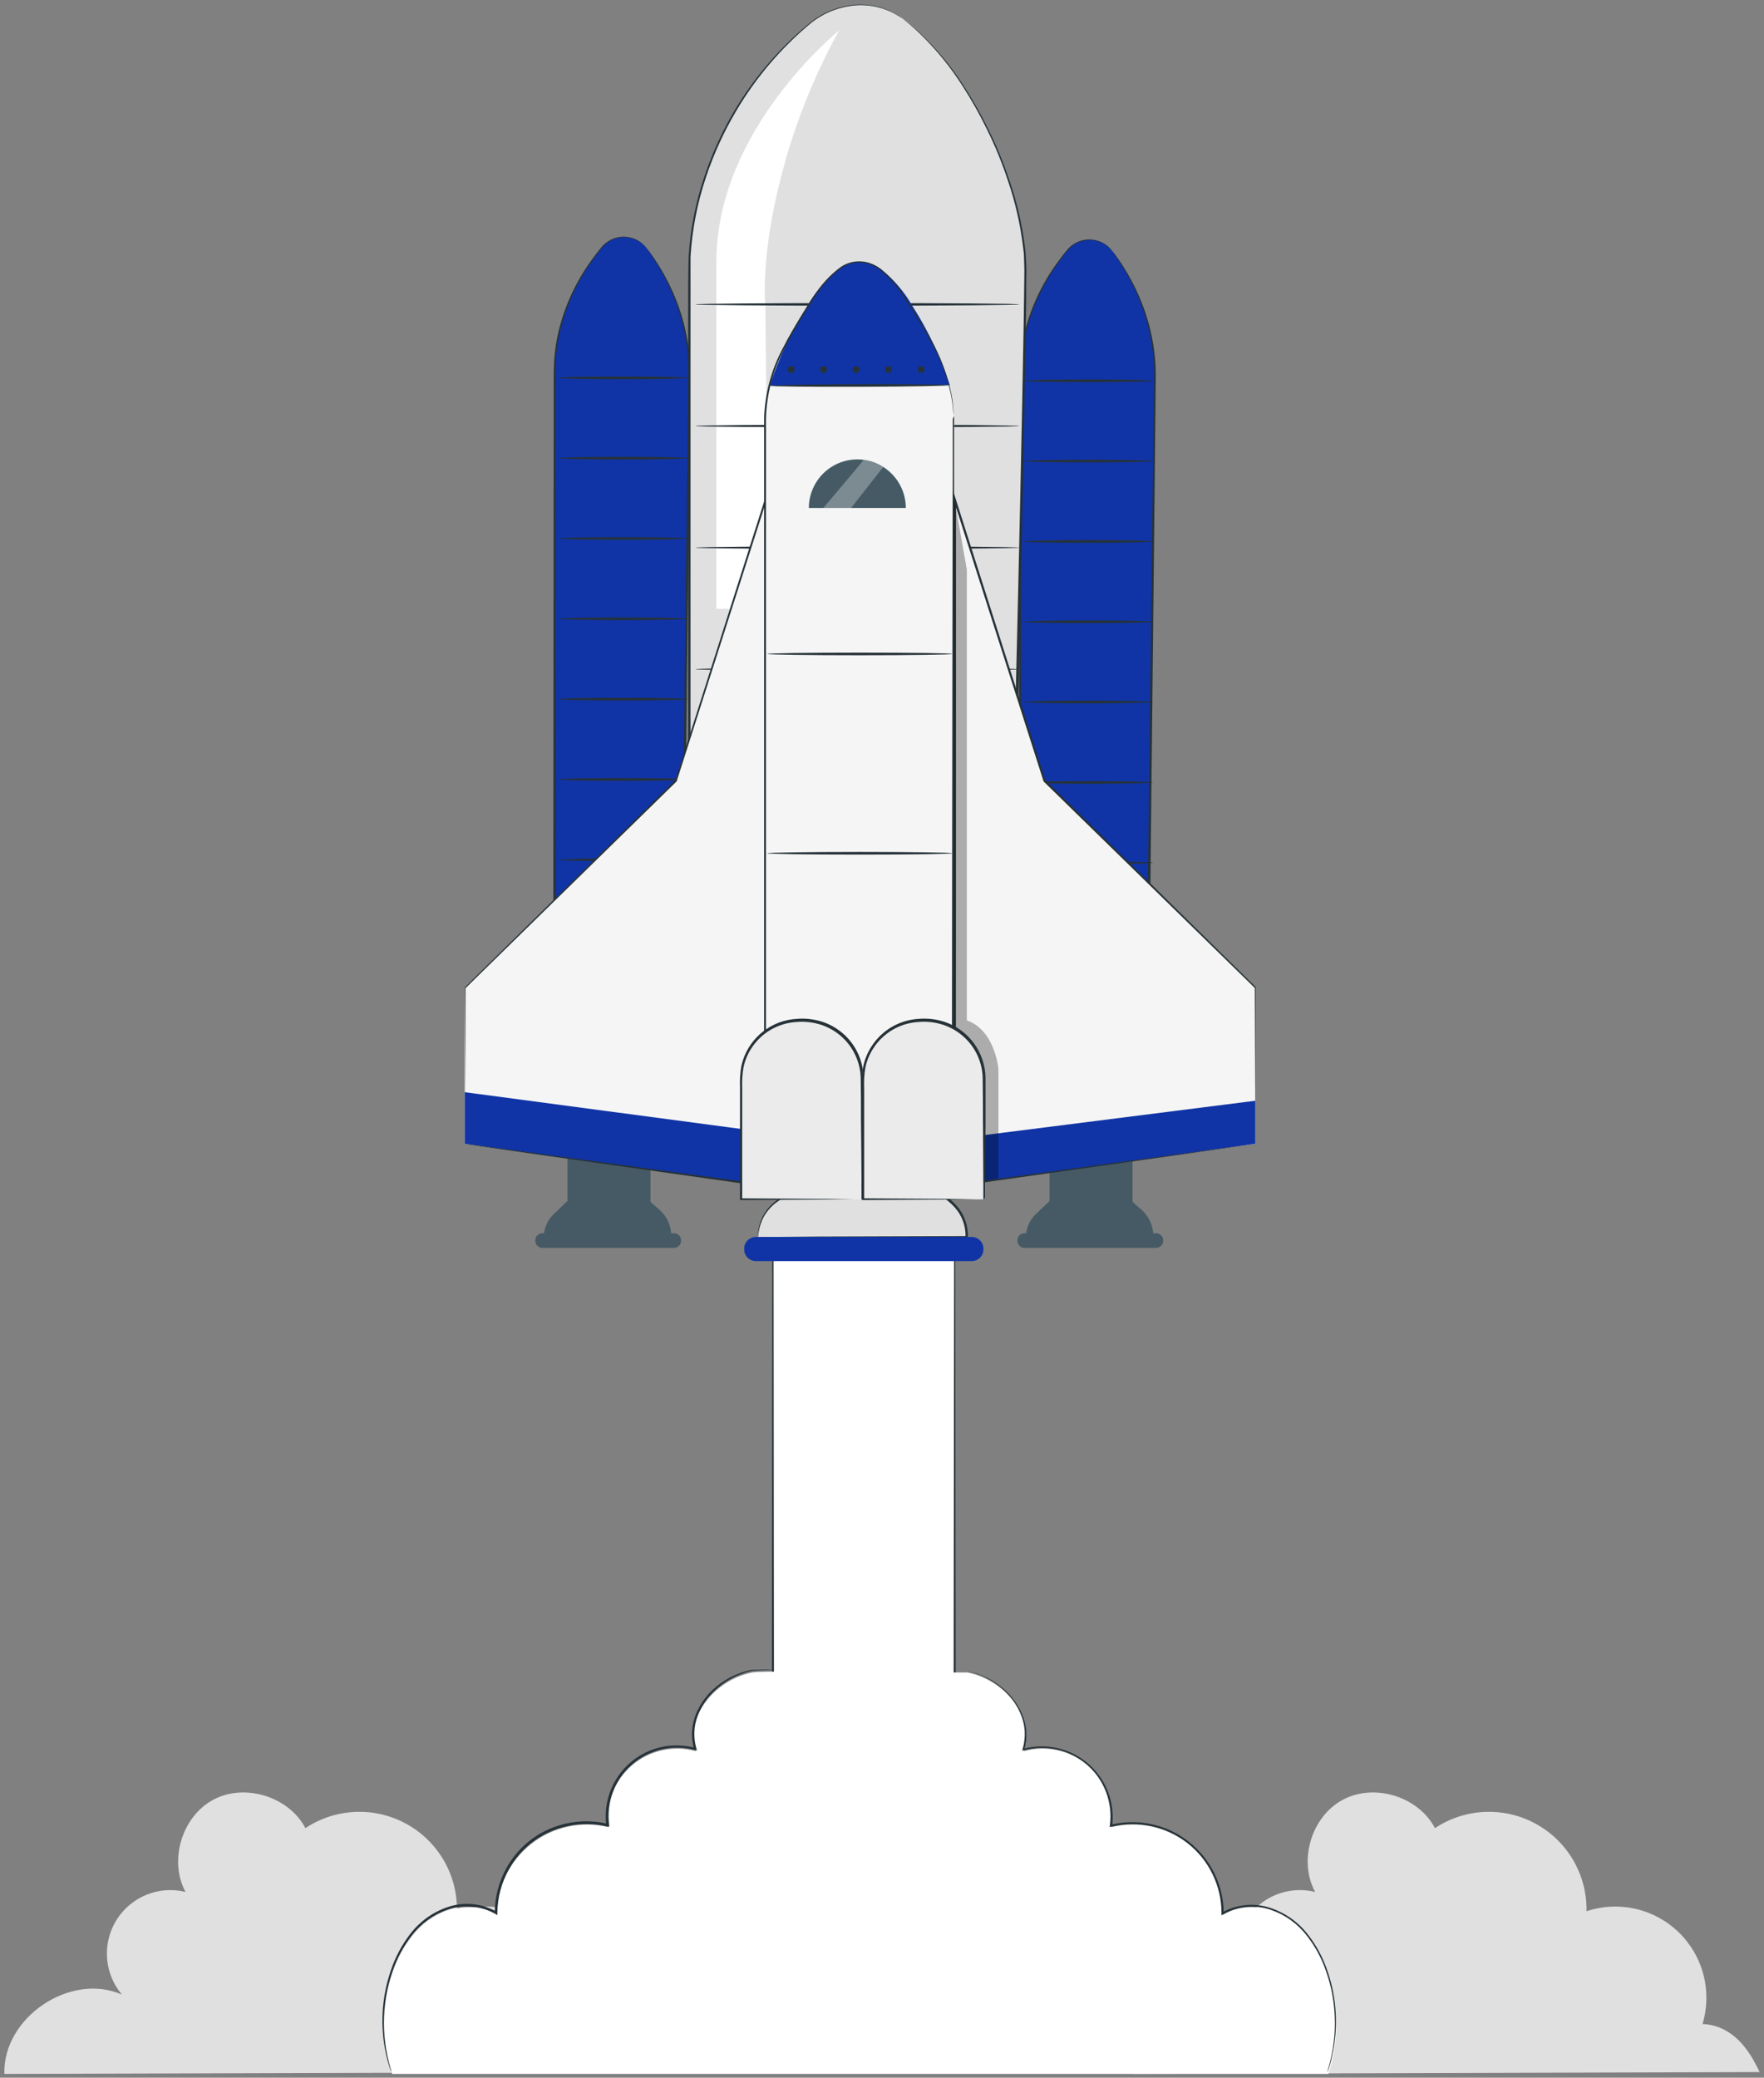 <svg width="343" height="404" viewBox="0 0 343 404" fill="none" xmlns="http://www.w3.org/2000/svg">
<rect x="0" y="0" width="343" height="404" fill="#808080" stroke="none"/>
<path d="M111.409 393.558C112.344 390.449 112.409 387.143 111.595 384C110.78 380.857 109.119 377.998 106.792 375.735C104.465 373.472 101.561 371.893 98.398 371.169C95.234 370.445 91.933 370.604 88.854 371.63C88.918 368.167 88.034 364.753 86.297 361.757C84.56 358.761 82.037 356.297 79.002 354.633C75.966 352.968 72.533 352.167 69.075 352.315C65.617 352.463 62.265 353.554 59.383 355.472C56.165 349.318 47.574 346.679 41.483 349.938C35.392 353.197 32.774 361.754 36.071 367.878C33.539 367.253 30.875 367.446 28.461 368.431C26.046 369.415 24.006 371.14 22.633 373.358C21.259 375.575 20.624 378.171 20.818 380.773C21.012 383.375 22.024 385.848 23.711 387.837C13.684 383.416 0.517 392.298 0.852 403.257L122.518 402.903C121.643 401.278 118.641 393.844 111.409 393.558Z" fill="#E0E0E0"/>
<path d="M331.045 393.558C331.981 390.449 332.045 387.143 331.231 384C330.417 380.857 328.756 377.998 326.429 375.735C324.101 373.472 321.198 371.893 318.034 371.169C314.871 370.445 311.57 370.604 308.491 371.63C308.555 368.167 307.67 364.753 305.933 361.757C304.197 358.761 301.674 356.297 298.638 354.633C295.603 352.968 292.17 352.167 288.712 352.315C285.254 352.463 281.902 353.554 279.019 355.472C275.801 349.318 267.26 346.679 261.129 349.938C254.999 353.197 252.421 361.754 255.717 367.878C253.185 367.25 250.519 367.441 248.103 368.424C245.686 369.408 243.644 371.132 242.269 373.351C240.894 375.569 240.258 378.167 240.452 380.77C240.646 383.373 241.66 385.847 243.348 387.837C233.33 383.416 220.164 392.298 220.498 403.257L342.155 402.903C341.289 401.278 338.288 393.844 331.045 393.558Z" fill="#E0E0E0"/>
<path d="M171.06 243.062H164.861H150.297V382.017H164.861H171.06H185.624V243.062H171.06Z" fill="white"/>
<path d="M171.06 243.063C171.06 243.063 171.375 243.063 172.044 243.063H174.819L185.644 243.014H185.742V243.112C185.742 266.852 185.83 319.285 185.899 382.067V382.323H150.041V382.067C150.1 321.324 150.159 269.57 150.179 243.112V242.994H150.297L165.746 243.053L150.297 243.112L150.415 242.994C150.415 269.452 150.494 321.205 150.553 381.949L150.297 381.693H185.624L185.368 381.949C185.437 319.167 185.496 266.744 185.525 242.994L185.624 243.093L174.799 243.043H172.024L171.06 243.063Z" fill="#263238"/>
<path d="M257.882 383.04C256.367 378.963 253.858 375.162 250.168 372.829C246.477 370.495 241.498 370.052 237.808 372.327C237.811 369.667 237.21 367.041 236.049 364.648C234.888 362.255 233.199 360.157 231.108 358.514C229.018 356.871 226.581 355.725 223.982 355.163C221.384 354.602 218.692 354.639 216.11 355.272C216.398 353.058 216.134 350.807 215.341 348.719C214.547 346.632 213.249 344.774 211.563 343.311C209.877 341.848 207.855 340.826 205.678 340.336C203.501 339.846 201.236 339.903 199.086 340.503C201.202 333.61 195.239 326.619 188.134 325.201H185.772C185.772 325.201 170.834 324.837 169.043 325.201C168.413 325.336 167.792 325.51 167.184 325.723C166.575 325.51 165.954 325.336 165.324 325.201H162.972C162.972 325.201 148.034 324.837 146.243 325.201C139.139 326.619 133.165 333.571 135.291 340.503C133.141 339.904 130.876 339.847 128.698 340.337C126.521 340.827 124.498 341.849 122.812 343.312C121.125 344.775 119.826 346.632 119.032 348.719C118.237 350.806 117.971 353.058 118.257 355.272C115.679 354.646 112.991 354.614 110.398 355.179C107.805 355.744 105.374 356.891 103.289 358.533C101.204 360.176 99.519 362.271 98.362 364.66C97.205 367.05 96.605 369.671 96.608 372.327C92.909 370.052 87.939 370.535 84.249 372.829C80.559 375.123 78.04 378.963 76.524 383.04C74.131 389.55 74.037 396.684 76.258 403.255H258.306C260.476 396.666 260.327 389.532 257.882 383.04Z" fill="white"/>
<path d="M150.545 324.662H150.27L149.433 324.711L146.196 324.878C143.406 325.496 140.843 326.881 138.796 328.876C137.42 330.205 136.348 331.818 135.657 333.602C134.886 335.66 134.803 337.913 135.421 340.022L135.529 340.377L135.175 340.278C133.057 339.694 130.828 339.643 128.687 340.13C126.545 340.617 124.557 341.628 122.9 343.071C121.244 344.514 119.97 346.345 119.193 348.401C118.415 350.456 118.159 352.672 118.446 354.851V355.216L118.092 355.127C113.841 354.129 109.37 354.743 105.545 356.85C102.789 358.392 100.513 360.669 98.972 363.428C97.508 366.029 96.729 368.96 96.709 371.945V372.378L96.335 372.152C94.944 371.363 93.402 370.88 91.811 370.734C90.219 370.588 88.615 370.782 87.104 371.305C84.311 372.265 81.863 374.029 80.069 376.376C78.459 378.452 77.206 380.781 76.359 383.268C75.606 385.403 75.101 387.616 74.853 389.866C74.484 393.071 74.627 396.315 75.276 399.476C75.493 400.579 75.729 401.445 75.886 401.987L76.073 402.627C76.082 402.702 76.082 402.778 76.073 402.853C75.66 401.764 75.331 400.645 75.089 399.505C73.87 394.075 74.183 388.413 75.995 383.15C76.835 380.608 78.096 378.225 79.724 376.1C81.561 373.676 84.074 371.849 86.947 370.852C88.52 370.303 90.193 370.096 91.852 370.246C93.512 370.395 95.121 370.897 96.571 371.718L96.197 371.935C96.213 368.865 97.009 365.849 98.509 363.172C100.092 360.327 102.437 357.981 105.28 356.397C109.214 354.223 113.817 353.595 118.19 354.635L117.885 354.91C117.599 352.658 117.874 350.371 118.684 348.25C119.494 346.13 120.815 344.242 122.53 342.756C124.244 341.269 126.299 340.229 128.512 339.728C130.725 339.227 133.027 339.281 135.214 339.884L134.968 340.131C134.33 337.937 134.43 335.595 135.253 333.465C135.975 331.638 137.087 329.992 138.511 328.64C140.618 326.637 143.248 325.272 146.097 324.701L149.345 324.622H150.171C150.297 324.617 150.423 324.63 150.545 324.662Z" fill="#263238"/>
<path d="M258.148 402.9C258.137 402.825 258.137 402.749 258.148 402.673C258.197 402.506 258.256 402.289 258.325 402.033C258.492 401.462 258.719 400.625 258.945 399.513C259.591 396.348 259.73 393.101 259.358 389.893C259.112 387.642 258.604 385.428 257.843 383.295C257 380.805 255.743 378.474 254.123 376.403C252.333 374.057 249.888 372.296 247.097 371.342C245.589 370.823 243.988 370.631 242.4 370.779C240.812 370.926 239.273 371.41 237.887 372.198L237.513 372.435V371.992C237.513 369.37 236.917 366.783 235.772 364.425C234.627 362.067 232.961 360 230.901 358.381C228.84 356.761 226.439 355.631 223.879 355.075C221.318 354.52 218.665 354.553 216.12 355.174L215.765 355.262L215.815 354.898C216.099 352.72 215.841 350.505 215.063 348.45C214.285 346.396 213.011 344.566 211.355 343.123C209.699 341.681 207.712 340.671 205.572 340.182C203.431 339.694 201.203 339.743 199.086 340.325L198.751 340.414L198.85 340.069C199.187 338.906 199.32 337.693 199.243 336.485C199.155 335.362 198.882 334.261 198.437 333.226C197.675 331.399 196.503 329.771 195.012 328.47C193.862 327.431 192.557 326.577 191.145 325.939C190.554 325.634 189.964 325.476 189.462 325.27L188.075 324.896H186.284C186.094 324.907 185.903 324.907 185.713 324.896C185.713 324.896 185.9 324.896 186.284 324.896H188.075C188.488 324.994 188.96 325.092 189.492 325.24C190.076 325.416 190.648 325.63 191.204 325.88C192.643 326.499 193.972 327.347 195.14 328.391C196.676 329.708 197.891 331.358 198.692 333.216C199.685 335.452 199.852 337.967 199.165 340.315L198.919 340.069C201.106 339.466 203.408 339.412 205.621 339.913C207.833 340.414 209.888 341.454 211.603 342.94C213.317 344.427 214.638 346.314 215.449 348.435C216.259 350.555 216.533 352.843 216.248 355.095L215.943 354.819C218.561 354.177 221.292 354.139 223.927 354.709C226.563 355.279 229.034 356.441 231.154 358.108C233.274 359.775 234.988 361.903 236.164 364.33C237.341 366.758 237.95 369.422 237.946 372.12L237.572 371.903C239.019 371.083 240.624 370.582 242.28 370.433C243.937 370.283 245.606 370.489 247.176 371.037C250.049 372.023 252.563 373.843 254.399 376.265C256.033 378.384 257.297 380.764 258.138 383.305C259.952 388.577 260.265 394.25 259.043 399.69C258.827 400.781 258.528 401.854 258.148 402.9Z" fill="#263238"/>
<path d="M125.787 48.327C125.289 47.649 124.643 47.094 123.899 46.703C123.155 46.312 122.332 46.096 121.492 46.07C120.652 46.044 119.817 46.21 119.051 46.555C118.284 46.9 117.606 47.415 117.068 48.061C113.073 52.896 107.848 61.324 107.848 72.303V206.837H132.517C132.517 206.837 134.062 90.037 134.062 72.303C133.956 63.628 131.053 55.219 125.787 48.327Z" fill="#1034A6"/>
<path d="M125.785 48.327C126.447 49.159 127.065 50.027 127.635 50.926C129.319 53.492 130.709 56.24 131.777 59.118C133.478 63.709 134.293 68.58 134.179 73.475C134.129 79.176 134.06 85.674 133.992 92.882C133.687 121.713 133.254 161.808 132.771 206.856V207.112H107.59V206.856C107.59 159.268 107.649 116.514 107.669 85.635C107.669 81.775 107.669 78.112 107.669 74.636C107.669 72.903 107.669 71.21 107.796 69.566C107.922 67.982 108.159 66.409 108.505 64.859C109.687 59.734 111.886 54.899 114.97 50.64C115.59 49.754 116.22 48.957 116.82 48.218C117.377 47.506 118.091 46.933 118.906 46.544C120.203 45.95 121.676 45.869 123.029 46.318C123.856 46.583 124.603 47.05 125.204 47.677C125.413 47.881 125.601 48.105 125.765 48.346C125.765 48.346 125.578 48.11 125.165 47.706C124.557 47.109 123.814 46.667 123 46.416C121.674 45.994 120.237 46.085 118.975 46.672C117.44 47.342 116.397 49.045 115.128 50.749C112.093 55.004 109.936 59.82 108.781 64.918C108.444 66.459 108.217 68.022 108.102 69.595C107.964 71.21 107.983 72.894 107.983 74.636C107.983 78.112 107.983 81.775 107.983 85.635C107.983 116.514 107.983 159.268 108.062 206.856L107.806 206.6H132.476L132.22 206.856C132.771 161.788 133.263 121.703 133.608 92.882C133.706 85.674 133.795 79.176 133.873 73.475C134.005 68.616 133.22 63.775 131.561 59.207C130.509 56.333 129.153 53.58 127.517 50.995C126.966 50.109 126.533 49.449 126.208 49.026C125.883 48.602 125.785 48.327 125.785 48.327Z" fill="#263238"/>
<path d="M133.696 151.558C133.696 151.705 128.077 151.814 121.16 151.814C114.242 151.814 108.633 151.705 108.633 151.558C108.633 151.41 114.242 151.302 121.16 151.302C128.077 151.302 133.696 151.42 133.696 151.558Z" fill="#263238"/>
<path d="M133.696 167.185C133.696 167.323 128.077 167.441 121.16 167.441C114.242 167.441 108.633 167.323 108.633 167.185C108.633 167.047 114.242 166.929 121.16 166.929C128.077 166.929 133.696 167.017 133.696 167.185Z" fill="#263238"/>
<path d="M133.696 73.473C133.696 73.621 128.077 73.729 121.16 73.729C114.242 73.729 108.633 73.621 108.633 73.473C108.633 73.325 114.242 73.217 121.16 73.217C128.077 73.217 133.696 73.325 133.696 73.473Z" fill="#263238"/>
<path d="M133.696 89.091C133.696 89.229 128.077 89.347 121.16 89.347C114.242 89.347 108.633 89.229 108.633 89.091C108.633 88.953 114.242 88.835 121.16 88.835C128.077 88.835 133.696 88.943 133.696 89.091Z" fill="#263238"/>
<path d="M133.696 104.708C133.696 104.846 128.077 104.964 121.16 104.964C114.242 104.964 108.633 104.846 108.633 104.708C108.633 104.57 114.242 104.452 121.16 104.452C128.077 104.452 133.696 104.56 133.696 104.708Z" fill="#263238"/>
<path d="M133.696 120.325C133.696 120.463 128.077 120.581 121.16 120.581C114.242 120.581 108.633 120.463 108.633 120.325C108.633 120.187 114.242 120.069 121.16 120.069C128.077 120.069 133.696 120.187 133.696 120.325Z" fill="#263238"/>
<path d="M133.696 135.943C133.696 136.09 128.077 136.199 121.16 136.199C114.242 136.199 108.633 136.09 108.633 135.943C108.633 135.795 114.242 135.687 121.16 135.687C128.077 135.687 133.696 135.805 133.696 135.943Z" fill="#263238"/>
<path d="M216.318 48.857C215.82 48.18 215.175 47.624 214.431 47.233C213.687 46.842 212.863 46.626 212.023 46.6C211.183 46.575 210.348 46.741 209.582 47.086C208.816 47.431 208.138 47.945 207.599 48.591C203.614 53.426 198.379 61.855 198.379 72.834V207.387H223.049C223.049 207.387 224.594 90.587 224.594 72.853C224.491 64.171 221.588 55.755 216.318 48.857Z" fill="#1034A6"/>
<path d="M216.316 48.86C216.98 49.694 217.601 50.562 218.176 51.46C219.852 54.033 221.238 56.783 222.309 59.662C224.017 64.244 224.836 69.11 224.72 73.999C224.661 79.7 224.602 86.198 224.533 93.396C224.218 122.227 223.785 162.322 223.303 207.38V207.626H198.121V207.39C198.121 159.801 198.18 117.048 198.2 86.179C198.2 82.319 198.2 78.646 198.2 75.17C198.2 73.437 198.2 71.744 198.328 70.109C198.457 68.526 198.693 66.953 199.036 65.403C200.22 60.275 202.418 55.437 205.501 51.174C206.121 50.298 206.751 49.5 207.351 48.752C207.908 48.04 208.622 47.467 209.438 47.078C210.734 46.481 212.209 46.403 213.561 46.861C214.387 47.121 215.135 47.585 215.735 48.21C215.944 48.414 216.132 48.639 216.296 48.88C216.296 48.88 216.109 48.644 215.706 48.25C215.093 47.651 214.348 47.206 213.531 46.95C212.204 46.526 210.766 46.621 209.506 47.216C207.971 47.876 206.928 49.589 205.659 51.292C202.623 55.546 200.465 60.363 199.312 65.462C198.975 66.999 198.748 68.559 198.633 70.129C198.495 71.754 198.515 73.437 198.515 75.17C198.515 78.649 198.515 82.319 198.515 86.179C198.515 117.048 198.515 159.801 198.593 207.39L198.338 207.134H223.007L222.752 207.39C223.303 162.322 223.795 122.247 224.149 93.416C224.237 86.218 224.326 79.719 224.405 74.018C224.541 69.156 223.756 64.311 222.092 59.741C221.044 56.865 219.688 54.112 218.048 51.529C217.497 50.642 217.064 49.993 216.739 49.559C216.414 49.126 216.316 48.86 216.316 48.86Z" fill="#263238"/>
<path d="M224.179 74.045C224.179 74.183 218.57 74.301 211.652 74.301C204.734 74.301 199.115 74.183 199.115 74.045C199.115 73.907 204.724 73.789 211.652 73.789C218.58 73.789 224.179 73.897 224.179 74.045Z" fill="#263238"/>
<path d="M224.179 89.662C224.179 89.8 218.57 89.918 211.652 89.918C204.734 89.918 199.115 89.8 199.115 89.662C199.115 89.524 204.724 89.406 211.652 89.406C218.58 89.406 224.179 89.524 224.179 89.662Z" fill="#263238"/>
<path d="M224.179 105.278C224.179 105.425 218.57 105.534 211.652 105.534C204.734 105.534 199.115 105.425 199.115 105.278C199.115 105.13 204.724 105.021 211.652 105.021C218.58 105.021 224.179 105.14 224.179 105.278Z" fill="#263238"/>
<path d="M224.179 120.895C224.179 121.042 218.57 121.151 211.652 121.151C204.734 121.151 199.115 121.042 199.115 120.895C199.115 120.747 204.724 120.639 211.652 120.639C218.58 120.639 224.179 120.737 224.179 120.895Z" fill="#263238"/>
<path d="M224.179 136.492C224.179 136.63 218.57 136.748 211.652 136.748C204.734 136.748 199.115 136.63 199.115 136.492C199.115 136.354 204.724 136.236 211.652 136.236C218.58 136.236 224.179 136.374 224.179 136.492Z" fill="#263238"/>
<path d="M224.179 152.139C224.179 152.277 218.57 152.395 211.652 152.395C204.734 152.395 199.115 152.277 199.115 152.139C199.115 152.001 204.724 151.883 211.652 151.883C218.58 151.883 224.179 151.991 224.179 152.139Z" fill="#263238"/>
<path d="M224.179 167.754C224.179 167.892 218.57 168.01 211.652 168.01C204.734 168.01 199.115 167.892 199.115 167.754C199.115 167.616 204.724 167.498 211.652 167.498C218.58 167.498 224.179 167.616 224.179 167.754Z" fill="#263238"/>
<path d="M175.53 3.633C170.167 -0.414 162.6 0.295 157.355 4.618C141.758 17.596 134.062 37.013 134.062 52.384V226.215H195.535C195.535 226.215 199.383 77.246 199.383 52.413C199.383 37.318 189.208 13.962 175.53 3.633Z" fill="#E0E0E0"/>
<path d="M175.528 3.633L176.423 4.342C177.315 5.02 178.169 5.746 178.982 6.518C182.151 9.518 184.946 12.89 187.307 16.561C189.032 19.207 190.6 21.952 192.001 24.783C193.696 28.155 195.143 31.647 196.33 35.23C197.745 39.353 198.734 43.609 199.282 47.932C199.342 48.514 199.43 49.085 199.46 49.675C199.489 50.266 199.509 50.857 199.538 51.448C199.617 52.639 199.538 53.84 199.538 55.071C199.538 57.513 199.538 59.995 199.469 62.594C198.84 103.743 197.442 161.138 195.809 226.175V226.421H133.814V226.165C133.814 191.387 133.814 158.48 133.814 128.684C133.814 113.786 133.814 99.666 133.814 86.482C133.814 79.917 133.814 73.566 133.814 67.429V58.459C133.814 55.505 133.814 52.679 133.903 49.872C134.231 44.556 135.267 39.307 136.983 34.266C138.486 29.774 140.465 25.456 142.887 21.386C146.777 14.887 151.765 9.114 157.628 4.322C159.804 2.604 162.387 1.478 165.127 1.053C167.127 0.759 169.167 0.88 171.119 1.408C172.308 1.756 173.446 2.26 174.504 2.904C175.183 3.377 175.488 3.633 175.488 3.633C175.488 3.633 175.124 3.406 174.436 2.944C171.629 1.28 168.324 0.663 165.107 1.201C162.4 1.635 159.851 2.761 157.707 4.47C151.906 9.295 146.979 15.084 143.143 21.583C140.749 25.632 138.79 29.923 137.298 34.384C135.605 39.403 134.586 44.624 134.267 49.912C134.267 94.576 134.267 156.619 134.267 226.165L134.011 225.909H195.484L195.228 226.155C196.881 161.119 198.348 103.723 199.056 62.574C199.096 60.001 199.128 57.493 199.155 55.052C199.155 53.84 199.214 52.629 199.155 51.448L199.096 49.685C199.096 49.104 198.968 48.533 198.918 47.952C198.399 43.65 197.436 39.413 196.045 35.309C194.879 31.733 193.451 28.248 191.774 24.882C190.384 22.049 188.83 19.301 187.12 16.65C184.781 12.982 182.02 9.601 178.893 6.577C178.089 5.786 177.245 5.037 176.364 4.332L175.528 3.633Z" fill="#263238"/>
<path d="M163.15 5.918C163.15 5.918 139.533 24.942 139.297 50.434V118.376H149.432L148.813 59.188C148.813 59.188 147.523 47.943 153.634 28.171C156.056 20.454 159.243 12.999 163.15 5.918Z" fill="white"/>
<path d="M198.191 59.187C198.191 59.325 184.09 59.443 166.702 59.443C149.314 59.443 135.213 59.325 135.213 59.187C135.213 59.049 149.314 58.931 166.702 58.931C184.09 58.931 198.191 59.039 198.191 59.187Z" fill="#263238"/>
<path d="M198.191 82.828C198.191 82.976 184.09 83.084 166.702 83.084C149.314 83.084 135.213 82.976 135.213 82.828C135.213 82.681 149.314 82.572 166.702 82.572C184.09 82.572 198.191 82.69 198.191 82.828Z" fill="#263238"/>
<path d="M198.191 106.482C198.191 106.619 184.09 106.738 166.702 106.738C149.314 106.738 135.213 106.619 135.213 106.482C135.213 106.344 149.314 106.226 166.702 106.226C184.09 106.226 198.191 106.344 198.191 106.482Z" fill="#263238"/>
<path d="M198.191 130.12C198.191 130.268 184.09 130.376 166.702 130.376C149.314 130.376 135.213 130.268 135.213 130.12C135.213 129.973 149.314 129.864 166.702 129.864C184.09 129.864 198.191 129.982 198.191 130.12Z" fill="#263238"/>
<path d="M126.484 224.491H110.346V234.968H126.484V224.491Z" fill="#455A64"/>
<path d="M105.731 240.699C105.72 239.762 105.917 238.834 106.309 237.982C106.7 237.131 107.276 236.377 107.994 235.775L110.346 233.511L126.484 233.708L127.911 234.958C128.623 235.513 129.217 236.205 129.658 236.993C130.099 237.781 130.378 238.649 130.479 239.547V239.783L105.731 240.699Z" fill="#455A64"/>
<path d="M131.051 239.792H105.475C104.709 239.792 104.088 240.414 104.088 241.18V241.259C104.088 242.026 104.709 242.647 105.475 242.647H131.051C131.817 242.647 132.438 242.026 132.438 241.259V241.18C132.438 240.414 131.817 239.792 131.051 239.792Z" fill="#455A64"/>
<path d="M90.359 222.393V192.026L131.384 151.754L148.86 96.968V230.536L90.359 222.393Z" fill="#F5F5F5"/>
<path d="M90.359 212.37L148.851 220.149V230.537L90.359 222.394V212.37Z" fill="#1034A6"/>
<path d="M90.359 222.396L91.422 222.524L94.483 222.927L106.173 224.503L148.89 230.342L148.664 230.539C148.664 201.393 148.664 162.814 148.605 120.622V96.99L149.106 97.069C142.828 116.713 136.914 135.204 131.6 151.845V151.904L90.517 192.137V192.029C90.517 201.6 90.458 209.182 90.438 214.371C90.438 216.997 90.438 218.982 90.438 220.328C90.438 220.998 90.438 221.51 90.438 221.864C90.438 222.219 90.438 222.396 90.438 222.396C90.438 222.396 90.438 222.228 90.438 221.894C90.438 221.559 90.438 221.037 90.438 220.377C90.438 219.018 90.438 217.029 90.438 214.469C90.438 209.26 90.438 201.669 90.359 192.049V191.99L90.409 191.94L131.374 151.619L131.315 151.707C136.619 135.057 142.504 116.565 148.772 96.911L149.264 95.356V120.641C149.264 162.834 149.264 201.383 149.205 230.559V230.775H148.979L106.193 224.72L94.541 223.046L91.52 222.603L90.359 222.396Z" fill="#263238"/>
<path d="M220.222 224.491H204.084V234.968H220.222V224.491Z" fill="#455A64"/>
<path d="M199.471 240.699C199.46 239.762 199.657 238.834 200.049 237.982C200.44 237.131 201.016 236.377 201.734 235.775L204.086 233.511L220.225 233.708L221.651 234.968C222.36 235.525 222.951 236.218 223.39 237.006C223.83 237.793 224.108 238.66 224.21 239.557V239.793L199.471 240.699Z" fill="#455A64"/>
<path d="M224.789 239.792H199.214C198.447 239.792 197.826 240.414 197.826 241.18V241.259C197.826 242.026 198.447 242.647 199.214 242.647H224.789C225.555 242.647 226.176 242.026 226.176 241.259V241.18C226.176 240.414 225.555 239.792 224.789 239.792Z" fill="#455A64"/>
<path d="M207.037 209.16C207.038 209.433 206.959 209.7 206.809 209.928C206.659 210.156 206.445 210.334 206.193 210.44C205.941 210.546 205.664 210.575 205.396 210.523C205.128 210.471 204.882 210.34 204.688 210.148C204.495 209.955 204.362 209.71 204.308 209.442C204.254 209.174 204.281 208.897 204.385 208.644C204.489 208.392 204.666 208.176 204.892 208.024C205.119 207.872 205.386 207.791 205.659 207.791C206.023 207.791 206.371 207.935 206.63 208.191C206.888 208.448 207.034 208.796 207.037 209.16Z" fill="#EBEBEB"/>
<path d="M185.516 80.969C185.427 72.619 180.832 65.214 176.177 58.016C174.777 55.704 172.951 53.679 170.795 52.049C169.732 51.291 168.459 50.883 167.154 50.883C165.848 50.883 164.576 51.291 163.513 52.049C161.397 53.678 159.596 55.681 158.199 57.957C153.554 65.175 148.959 72.56 148.861 80.91C148.752 90.687 148.861 230.479 148.861 230.479H185.516C185.516 230.479 185.634 90.746 185.516 80.969Z" fill="#F5F5F5"/>
<path d="M177.447 59.543C175.869 56.774 173.786 54.326 171.307 52.325C170.116 51.41 168.656 50.914 167.154 50.914C165.653 50.914 164.193 51.41 163.002 52.325C160.567 54.333 158.519 56.769 156.96 59.513C153.909 64.352 151.463 69.547 149.678 74.982L184.68 74.864C182.929 69.47 180.499 64.322 177.447 59.543Z" fill="#1034A6"/>
<path d="M184.68 74.892C184.68 75.03 176.808 75.178 167.184 75.207C157.56 75.237 149.678 75.148 149.678 75.01C149.678 74.872 157.55 74.725 167.174 74.695C176.798 74.666 184.68 74.754 184.68 74.892Z" fill="#263238"/>
<path d="M154.479 71.85C154.479 71.983 154.44 72.112 154.366 72.222C154.293 72.332 154.188 72.418 154.066 72.469C153.944 72.519 153.809 72.533 153.679 72.507C153.549 72.481 153.43 72.417 153.337 72.324C153.243 72.23 153.179 72.111 153.153 71.981C153.128 71.851 153.141 71.716 153.192 71.594C153.242 71.472 153.328 71.367 153.438 71.293C153.548 71.22 153.677 71.181 153.81 71.181C153.987 71.181 154.157 71.251 154.283 71.377C154.408 71.502 154.479 71.673 154.479 71.85Z" fill="#263238"/>
<path d="M160.787 71.85C160.785 72.026 160.713 72.194 160.588 72.317C160.463 72.441 160.294 72.51 160.118 72.51C159.943 72.51 159.776 72.44 159.652 72.317C159.528 72.193 159.459 72.025 159.459 71.85C159.459 71.674 159.528 71.505 159.651 71.38C159.775 71.255 159.943 71.183 160.118 71.181C160.295 71.183 160.464 71.255 160.589 71.38C160.714 71.505 160.785 71.674 160.787 71.85Z" fill="#263238"/>
<path d="M167.114 71.85C167.111 72.026 167.039 72.194 166.914 72.317C166.789 72.441 166.62 72.51 166.444 72.51C166.27 72.51 166.102 72.44 165.978 72.317C165.855 72.193 165.785 72.025 165.785 71.85C165.785 71.674 165.854 71.505 165.978 71.38C166.101 71.255 166.269 71.183 166.444 71.181C166.621 71.183 166.79 71.255 166.915 71.38C167.04 71.505 167.111 71.674 167.114 71.85Z" fill="#263238"/>
<path d="M173.432 71.85C173.432 72.025 173.362 72.193 173.239 72.317C173.115 72.44 172.947 72.51 172.773 72.51C172.598 72.51 172.43 72.44 172.306 72.317C172.183 72.193 172.113 72.025 172.113 71.85C172.113 71.675 172.183 71.507 172.306 71.384C172.43 71.26 172.598 71.19 172.773 71.19C172.947 71.19 173.115 71.26 173.239 71.384C173.362 71.507 173.432 71.675 173.432 71.85Z" fill="#263238"/>
<path d="M179.76 71.85C179.76 71.937 179.743 72.023 179.71 72.103C179.677 72.183 179.628 72.255 179.567 72.317C179.506 72.378 179.433 72.427 179.353 72.46C179.273 72.493 179.187 72.51 179.101 72.51C179.014 72.51 178.928 72.493 178.848 72.46C178.768 72.427 178.696 72.378 178.635 72.317C178.573 72.255 178.525 72.183 178.492 72.103C178.458 72.023 178.441 71.937 178.441 71.85C178.441 71.763 178.458 71.678 178.492 71.598C178.525 71.518 178.573 71.445 178.635 71.384C178.696 71.322 178.768 71.274 178.848 71.241C178.928 71.207 179.014 71.19 179.101 71.19C179.187 71.19 179.273 71.207 179.353 71.241C179.433 71.274 179.506 71.322 179.567 71.384C179.628 71.445 179.677 71.518 179.71 71.598C179.743 71.678 179.76 71.763 179.76 71.85Z" fill="#263238"/>
<path d="M185.517 80.969C185.517 80.969 185.517 81.215 185.517 81.698C185.517 82.18 185.517 82.909 185.517 83.854C185.517 85.764 185.517 88.561 185.517 92.194C185.517 99.471 185.517 110.066 185.586 123.349C185.586 149.934 185.645 187.351 185.684 230.538V230.784H148.576V211.81C148.576 183.501 148.576 156.541 148.576 132.053C148.576 119.794 148.576 108.136 148.576 97.235C148.576 91.78 148.576 86.529 148.576 81.481C148.698 76.581 149.987 71.781 152.335 67.479C153.388 65.401 154.539 63.442 155.701 61.571C156.862 59.7 157.984 57.859 159.243 56.175C160.449 54.514 161.91 53.055 163.573 51.853C164.392 51.318 165.323 50.979 166.293 50.861C167.264 50.743 168.249 50.85 169.172 51.173C170.041 51.484 170.843 51.959 171.534 52.571C172.212 53.133 172.85 53.742 173.443 54.393C174.544 55.614 175.532 56.932 176.395 58.332C178.097 60.99 179.623 63.442 180.853 65.726C182.857 69.185 184.277 72.951 185.054 76.873C185.173 77.542 185.261 78.143 185.3 78.665C185.357 79.096 185.39 79.53 185.399 79.965C185.399 80.664 185.399 81.018 185.399 81.018C185.399 81.018 185.399 80.664 185.33 79.965C185.33 79.62 185.271 79.187 185.212 78.665C185.153 78.143 185.064 77.562 184.936 76.892C184.118 72.996 182.672 69.258 180.656 65.825C179.416 63.55 177.891 61.108 176.169 58.46C175.307 57.059 174.319 55.741 173.216 54.521C172.633 53.88 172.001 53.284 171.327 52.739C170.662 52.149 169.89 51.691 169.054 51.39C168.171 51.086 167.231 50.989 166.305 51.105C165.379 51.221 164.491 51.547 163.711 52.059C162.084 53.249 160.656 54.688 159.479 56.323C158.239 57.987 157.147 59.838 155.966 61.699C154.785 63.56 153.673 65.529 152.63 67.607C150.319 71.867 149.054 76.615 148.94 81.461C148.94 86.522 148.94 91.774 148.94 97.216C148.94 108.126 148.94 119.774 148.94 132.033C148.94 156.561 148.94 183.531 148.94 211.79V230.499L148.684 230.243H185.34L185.094 230.489C185.094 187.292 185.163 149.905 185.192 123.309C185.192 110.016 185.241 99.421 185.261 92.145C185.261 88.511 185.261 85.715 185.261 83.805C185.261 82.869 185.261 82.15 185.261 81.648C185.261 81.146 185.517 80.969 185.517 80.969Z" fill="#263238"/>
<path d="M166.722 89.326C164.217 89.326 161.814 90.322 160.042 92.095C158.271 93.868 157.275 96.272 157.275 98.779H176.13C176.13 96.279 175.14 93.88 173.377 92.109C171.613 90.337 169.221 89.337 166.722 89.326Z" fill="#455A64"/>
<path d="M147.404 240.521C147.419 239.175 147.748 237.851 148.365 236.654C148.982 235.457 149.869 234.421 150.957 233.629L155.06 230.566H181.049L184.65 233.392C185.686 234.195 186.526 235.223 187.107 236.398C187.689 237.574 187.996 238.865 188.006 240.177V240.551L147.404 240.521Z" fill="#E0E0E0"/>
<path d="M147.405 240.521C147.674 240.5 147.944 240.5 148.212 240.521H150.525L159.115 240.442L187.997 240.354L187.741 240.61C187.814 238.754 187.263 236.927 186.176 235.421C185.462 234.485 184.606 233.668 183.637 232.998L180.882 230.822L181.04 230.872L155.061 230.803H155.169L150.741 233.973C149.669 234.828 148.81 235.92 148.232 237.164C147.759 238.235 147.48 239.382 147.405 240.551C147.373 240.246 147.373 239.939 147.405 239.635C147.483 238.755 147.702 237.894 148.055 237.085C148.615 235.791 149.475 234.651 150.564 233.757L154.953 230.419H155.012L180.99 230.34H181.079L181.148 230.399C182.053 231.108 182.978 231.827 183.903 232.565C184.91 233.265 185.8 234.119 186.54 235.096C187.686 236.689 188.271 238.618 188.203 240.58V240.836H187.957L159.076 240.748L150.485 240.669H148.173C147.913 240.639 147.657 240.59 147.405 240.521Z" fill="#263238"/>
<path d="M188.951 240.522H146.972C145.717 240.522 144.699 241.541 144.699 242.797V242.935C144.699 244.191 145.717 245.209 146.972 245.209H188.951C190.207 245.209 191.225 244.191 191.225 242.935V242.797C191.225 241.541 190.207 240.522 188.951 240.522Z" fill="#1034A6"/>
<path d="M167.509 233.215H143.941V209.849C143.944 206.813 145.151 203.903 147.297 201.758C149.443 199.612 152.352 198.407 155.386 198.407H156.065C159.098 198.407 162.008 199.612 164.154 201.758C166.3 203.903 167.506 206.813 167.509 209.849V233.215Z" fill="#EBEBEB"/>
<path d="M167.509 233.217C167.495 233.119 167.495 233.019 167.509 232.921C167.509 232.705 167.509 232.429 167.509 232.094C167.509 231.336 167.509 230.282 167.509 228.953C167.509 226.206 167.45 222.307 167.41 217.511C167.41 215.099 167.41 212.47 167.361 209.634C167.327 208.154 166.998 206.695 166.395 205.342C165.792 203.99 164.926 202.771 163.848 201.757C162.675 200.658 161.284 199.819 159.764 199.295C158.18 198.772 156.506 198.578 154.844 198.724C153.086 198.827 151.377 199.344 149.856 200.234C148.336 201.124 147.047 202.361 146.096 203.844C145.365 204.971 144.848 206.223 144.571 207.537C144.344 208.837 144.258 210.157 144.315 211.475C144.315 214.134 144.315 216.724 144.315 219.235C144.315 224.246 144.315 228.953 144.315 233.227L144.098 233.01L161.142 233.118L165.934 233.177H167.213H167.666H167.253H166.023L161.28 233.236L144.098 233.345H143.892V233.138C143.892 228.864 143.892 224.158 143.892 219.146V211.387C143.831 210.026 143.917 208.663 144.148 207.32C144.439 205.947 144.979 204.639 145.742 203.46C146.738 201.91 148.086 200.618 149.677 199.689C151.267 198.76 153.055 198.22 154.893 198.114C156.632 197.964 158.384 198.171 160.04 198.724C161.625 199.269 163.075 200.149 164.291 201.304C165.413 202.368 166.311 203.647 166.931 205.064C167.552 206.481 167.882 208.008 167.902 209.555C167.902 212.424 167.902 215.079 167.902 217.521C167.902 222.336 167.833 226.245 167.814 228.993C167.814 230.302 167.814 231.336 167.764 232.084C167.764 232.409 167.764 232.665 167.764 232.872C167.764 233.079 167.509 233.217 167.509 233.217Z" fill="#263238"/>
<path d="M244.067 222.393V192.026L203.053 151.754L185.566 96.968V230.536L244.067 222.393Z" fill="#F5F5F5"/>
<path d="M185.516 230.537L185.565 221.449L244.066 214.034V222.394L185.516 230.537Z" fill="#1034A6"/>
<path d="M244.028 222.393L243.044 222.551L240.023 222.994L228.382 224.668L185.586 230.723H185.37V230.507C185.37 201.361 185.37 162.782 185.301 120.589C185.301 112.555 185.301 104.648 185.301 96.958V95.333L185.793 96.889L203.25 151.685L203.191 151.596L244.156 191.918V191.967V192.026C244.156 201.636 244.097 209.238 244.077 214.447C244.077 217.027 244.077 219.016 244.077 220.355C244.077 221.015 244.077 221.517 244.077 221.871C244.077 222.226 244.077 222.373 244.077 222.373C244.077 222.373 244.077 222.186 244.077 221.842C244.077 221.497 244.077 220.975 244.077 220.306C244.077 218.94 244.077 216.954 244.077 214.348C244.077 209.159 244.028 201.548 243.999 192.007V192.115L202.895 151.921V151.862C197.572 135.221 191.668 116.73 185.389 97.086L185.881 97.007V120.639C185.881 162.831 185.881 201.38 185.822 230.556L185.606 230.359L228.313 224.52L240.013 222.944L243.074 222.541L244.028 222.393Z" fill="#263238"/>
<g opacity="0.3">
<path d="M194.137 229.118V207.791C194.137 207.791 193.458 200.297 187.997 198.407V110.772L185.566 96.987V230.743L194.137 229.118Z" fill="black"/>
</g>
<path d="M191.224 233.215H167.666V209.849C167.666 206.818 168.868 203.911 171.008 201.765C173.148 199.62 176.052 198.412 179.081 198.407H179.77C182.802 198.407 185.711 199.613 187.855 201.758C190 203.904 191.204 206.814 191.204 209.849L191.224 233.215Z" fill="#EBEBEB"/>
<path d="M191.223 233.215C191.216 233.117 191.216 233.018 191.223 232.92C191.223 232.703 191.223 232.428 191.223 232.093C191.223 231.335 191.223 230.281 191.223 228.952C191.223 226.205 191.164 222.305 191.125 217.51C191.125 215.098 191.125 212.469 191.076 209.633C191.046 208.152 190.72 206.691 190.116 205.338C189.513 203.985 188.645 202.767 187.563 201.756C186.392 200.654 185 199.815 183.479 199.294C181.895 198.769 180.221 198.575 178.559 198.723C176.8 198.825 175.091 199.342 173.57 200.232C172.05 201.122 170.762 202.359 169.811 203.843C169.077 204.969 168.556 206.221 168.276 207.536C168.052 208.836 167.969 210.156 168.03 211.474C168.03 214.1 168.03 216.686 168.03 219.233C168.03 224.245 168.03 228.952 168.03 233.225L167.823 233.009L184.867 233.117L189.659 233.176H190.928H191.381H190.977H189.747L185.004 233.235L167.823 233.343H167.607V233.137C167.607 228.863 167.607 224.157 167.607 219.145C167.607 216.634 167.607 214.044 167.607 211.386C167.546 210.025 167.632 208.661 167.862 207.319C168.157 205.945 168.701 204.637 169.466 203.459C170.461 201.908 171.809 200.615 173.4 199.685C174.991 198.756 176.779 198.217 178.618 198.112C180.354 197.961 182.102 198.169 183.755 198.723C186.02 199.5 187.991 200.956 189.4 202.895C190.809 204.833 191.586 207.158 191.627 209.554C191.627 212.423 191.627 215.078 191.627 217.52C191.627 222.335 191.558 226.244 191.528 228.991C191.528 230.301 191.528 231.335 191.528 232.083C191.528 232.408 191.528 232.664 191.528 232.871C191.447 233.002 191.344 233.119 191.223 233.215Z" fill="#263238"/>
<path d="M185.183 127.157C185.183 127.295 177.124 127.413 167.195 127.413C157.266 127.413 149.207 127.295 149.207 127.157C149.207 127.02 157.256 126.901 167.195 126.901C177.134 126.901 185.183 127.01 185.183 127.157Z" fill="#263238"/>
<path d="M185.183 165.915C185.183 166.053 177.124 166.171 167.195 166.171C157.266 166.171 149.207 166.053 149.207 165.915C149.207 165.777 157.256 165.649 167.195 165.649C177.134 165.649 185.183 165.768 185.183 165.915Z" fill="#263238"/>
<g opacity="0.3">
<path d="M167.962 89.417L160.09 98.781H165.482L171.741 90.796C170.569 90.123 169.291 89.657 167.962 89.417Z" fill="white"/>
</g>
</svg>

